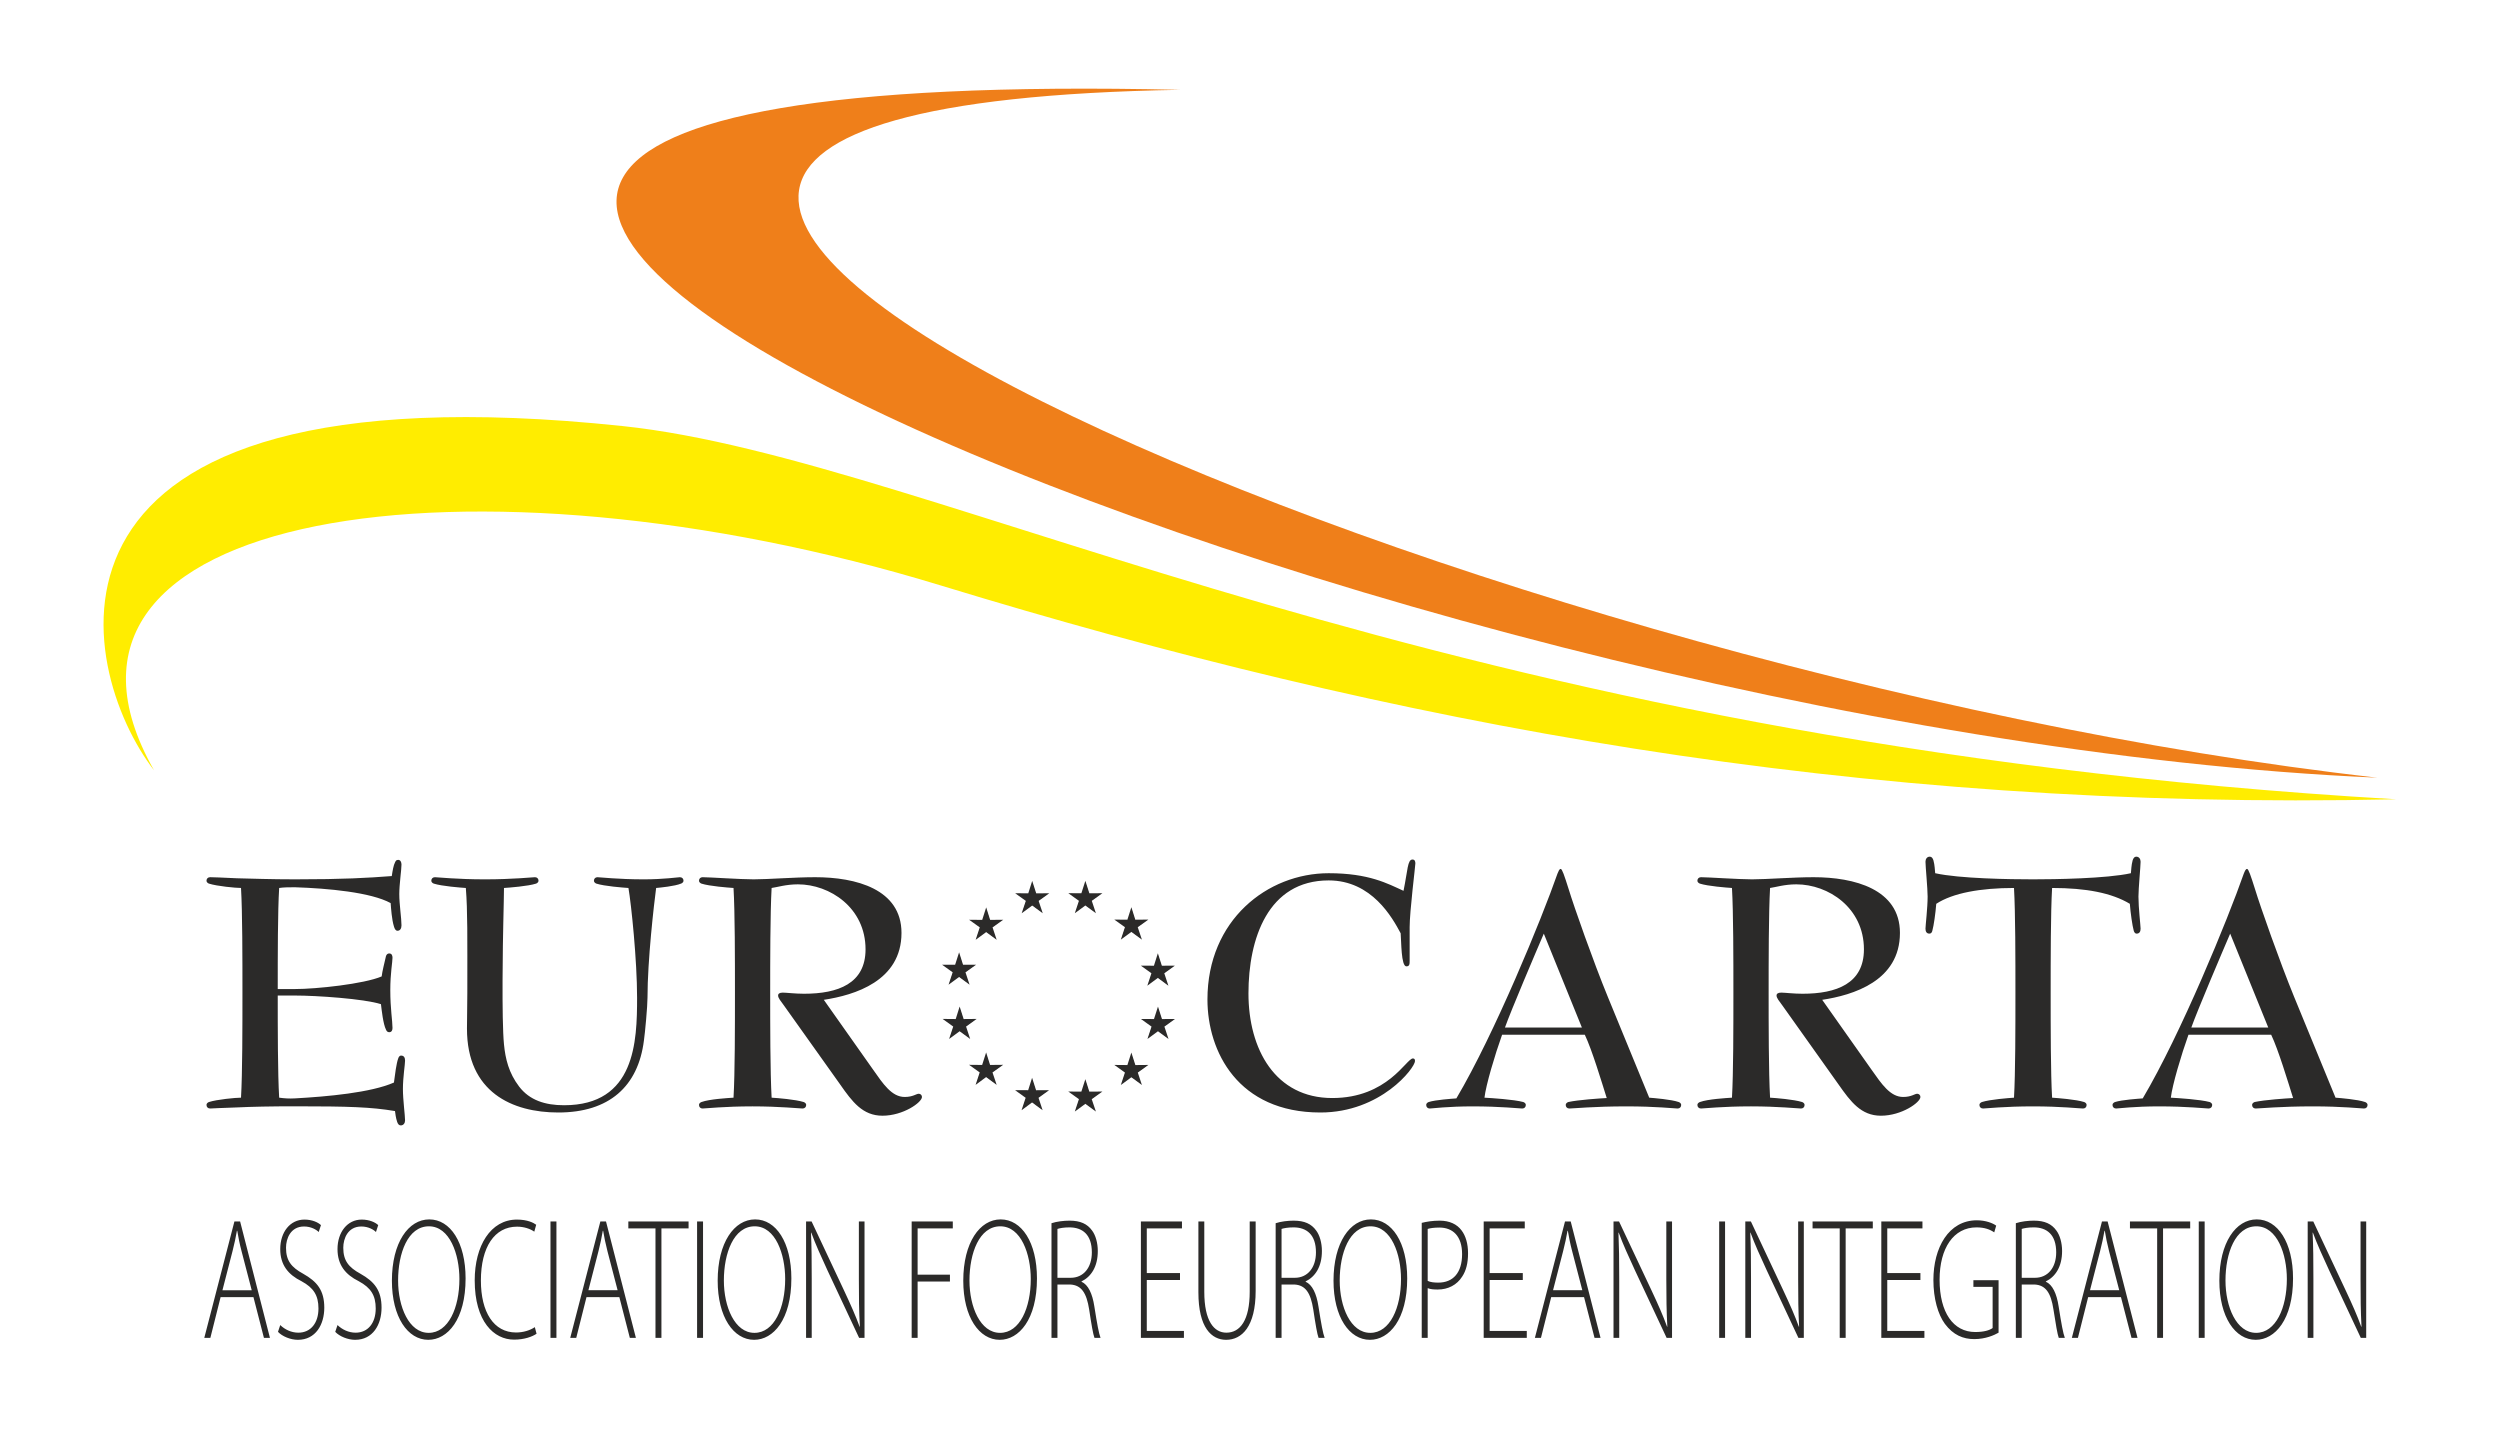 <?xml version="1.0" encoding="UTF-8"?>
<!DOCTYPE svg PUBLIC "-//W3C//DTD SVG 1.1//EN" "http://www.w3.org/Graphics/SVG/1.1/DTD/svg11.dtd">
<!-- Creator: CorelDRAW 2019 (64-Bit) -->
<svg xmlns="http://www.w3.org/2000/svg" xml:space="preserve" width="420px" height="240px" version="1.1" style="shape-rendering:geometricPrecision; text-rendering:geometricPrecision; image-rendering:optimizeQuality; fill-rule:evenodd; clip-rule:evenodd"
viewBox="0 0 420 240"
 xmlns:xlink="http://www.w3.org/1999/xlink">
 <defs>
  <style type="text/css">
   <![CDATA[
    .fil3 {fill:none}
    .fil2 {fill:#FFED00}
    .fil1 {fill:#EF7F1A}
    .fil0 {fill:#2B2A29;fill-rule:nonzero}
   ]]>
  </style>
 </defs>
 <g id="Layer_x0020_1">
  <g id="_1983216112064">
   <path class="fil0" d="M236.82 155.77c0,-2.66 0.96,-10.28 0.96,-10.7 0,-0.3 -0.06,-0.67 -0.48,-0.67 -0.85,0 -0.79,1.76 -1.51,5.26 -2.66,-1.21 -5.8,-2.96 -12.57,-2.96 -10.28,0 -20.37,7.86 -20.37,21.21 0,8.77 5.14,18.99 18.98,18.99 10.15,0 15.89,-7.5 15.89,-8.65 0,-0.31 -0.12,-0.43 -0.36,-0.43 -1.09,0 -4.23,6.65 -13.54,6.65 -9.55,0 -14.08,-8.16 -14.08,-17.58 0,-9.19 3.27,-18.98 13.48,-18.98 7.25,0 10.7,6.28 12.09,8.88 0.12,1.33 0.06,5.56 0.96,5.56 0.55,0 0.55,-0.42 0.55,-0.96l0 -5.62zm33.3 11.72c-2.48,-6.04 -5.69,-15.17 -6.59,-18.13 -0.73,-2.3 -1.09,-3.38 -1.33,-3.38 -0.24,0 -0.36,0.36 -0.54,0.78 -2.66,7.62 -10.58,26.95 -16.99,37.77 -0.78,0.06 -3.5,0.24 -4.65,0.61 -0.18,0.06 -0.42,0.24 -0.42,0.48 0,0.37 0.24,0.61 0.6,0.61 0.24,0 3.14,-0.36 7.19,-0.36 4.66,0 7.92,0.36 8.34,0.36 0.37,0 0.61,-0.24 0.61,-0.61 0,-0.24 -0.24,-0.42 -0.43,-0.48 -1.57,-0.43 -5.38,-0.67 -6.52,-0.73 0.24,-2.11 1.75,-7.19 2.96,-10.57l13.9 0c1.21,2.53 2.84,7.97 3.68,10.63 -1.14,0.06 -4.77,0.3 -6.46,0.67 -0.18,0.06 -0.43,0.24 -0.43,0.48 0,0.37 0.25,0.61 0.61,0.61 0.6,0 4.17,-0.36 9.61,-0.36 4.89,0 8.16,0.36 8.58,0.36 0.36,0 0.6,-0.24 0.6,-0.61 0,-0.24 -0.24,-0.42 -0.42,-0.48 -1.21,-0.43 -4.17,-0.67 -4.95,-0.73l-6.95 -16.92zm-17.29 5.14c1.03,-2.9 5.2,-12.69 6.53,-15.78l6.4 15.78 -12.93 0zm56.08 9.61c2,2.84 3.75,5.2 7.08,5.2 3.5,0 6.64,-2.24 6.64,-3.15 0,-0.3 -0.24,-0.54 -0.54,-0.54 -0.42,0 -0.97,0.54 -2.36,0.54 -2.17,0 -3.62,-2.18 -5.32,-4.59l-8.28 -11.73c5.14,-0.78 13.06,-3.14 13.06,-11.24 0,-7.37 -7.68,-9.36 -14.51,-9.36 -3.5,0 -7.85,0.36 -10.33,0.36 -2.24,0 -7.43,-0.36 -8.58,-0.36 -0.36,0 -0.61,0.24 -0.61,0.6 0,0.24 0.25,0.42 0.43,0.48 1.33,0.43 4.47,0.67 5.38,0.73 0.24,4.06 0.24,12.06 0.24,17.64 0,5.54 0,13.55 -0.24,17.59 -0.91,0.06 -4.05,0.24 -5.38,0.73 -0.18,0.06 -0.43,0.24 -0.43,0.48 0,0.37 0.25,0.61 0.61,0.61 0.48,0 3.68,-0.36 8.4,-0.36 4.47,0 7.92,0.36 8.4,0.36 0.36,0 0.6,-0.24 0.6,-0.61 0,-0.24 -0.24,-0.42 -0.42,-0.48 -1.39,-0.43 -4.35,-0.67 -5.38,-0.73 -0.24,-4.28 -0.24,-12.59 -0.24,-17.59 0,-5.15 0,-13.4 0.24,-17.64 0.91,-0.12 2.42,-0.61 4.41,-0.61 5.38,0 11.36,3.94 11.36,10.92 0,5.75 -4.59,7.46 -10.33,7.46 -1.51,0 -2.96,-0.19 -3.56,-0.19 -0.55,0 -0.79,0.19 -0.79,0.49 0,0.42 0.42,0.9 1.03,1.74l9.42 13.25zm50.04 -25.39c0.49,0 0.67,-0.36 0.67,-0.84 0,-0.49 -0.36,-3.51 -0.36,-5.38 0,-1.39 0.36,-5.08 0.36,-5.86 0,-0.43 -0.24,-0.85 -0.73,-0.85 -0.3,0 -0.48,0.24 -0.6,0.6 -0.24,0.85 -0.24,1.7 -0.3,2.18 -4.05,0.91 -12.94,1.03 -16.44,1.03 -3.81,0 -12.39,-0.12 -16.44,-1.03 -0.06,-0.48 -0.06,-1.33 -0.3,-2.18 -0.12,-0.36 -0.3,-0.6 -0.61,-0.6 -0.48,0 -0.72,0.42 -0.72,0.85 0,0.78 0.36,4.47 0.36,5.86 0,1.87 -0.36,4.89 -0.36,5.38 0,0.48 0.18,0.84 0.66,0.84 0.31,0 0.43,-0.24 0.49,-0.48 0.24,-0.85 0.54,-2.96 0.66,-4.53 2.78,-1.82 7.44,-2.66 13.06,-2.66 0.24,4.11 0.24,12.08 0.24,17.64 0,5.56 0,13.54 -0.24,17.59 -0.91,0.06 -4.05,0.3 -5.38,0.73 -0.18,0.06 -0.43,0.24 -0.43,0.48 0,0.37 0.25,0.61 0.61,0.61 0.42,0 3.69,-0.36 8.4,-0.36 4.65,0 7.86,0.36 8.4,0.36 0.36,0 0.6,-0.24 0.6,-0.61 0,-0.24 -0.24,-0.42 -0.42,-0.48 -1.33,-0.43 -4.47,-0.67 -5.38,-0.73 -0.24,-4.05 -0.24,-12.03 -0.24,-17.59 0,-5.56 0,-13.53 0.24,-17.64 5.74,0 10.03,0.84 13.06,2.66 0.12,1.57 0.42,3.68 0.66,4.53 0.06,0.18 0.18,0.48 0.48,0.48zm26.47 10.64c-2.47,-6.04 -5.68,-15.17 -6.58,-18.13 -0.73,-2.3 -1.09,-3.38 -1.33,-3.38 -0.24,0 -0.37,0.36 -0.55,0.78 -2.66,7.62 -10.57,26.95 -16.98,37.77 -0.78,0.06 -3.5,0.24 -4.65,0.61 -0.18,0.06 -0.43,0.24 -0.43,0.48 0,0.37 0.25,0.61 0.61,0.61 0.24,0 3.14,-0.36 7.19,-0.36 4.65,0 7.92,0.36 8.34,0.36 0.36,0 0.61,-0.24 0.61,-0.61 0,-0.24 -0.25,-0.42 -0.43,-0.48 -1.57,-0.43 -5.38,-0.67 -6.52,-0.73 0.24,-2.11 1.75,-7.19 2.96,-10.57l13.9 0c1.21,2.53 2.84,7.97 3.68,10.63 -1.15,0.06 -4.77,0.3 -6.46,0.67 -0.18,0.06 -0.43,0.24 -0.43,0.48 0,0.37 0.25,0.61 0.61,0.61 0.6,0 4.17,-0.36 9.61,-0.36 4.89,0 8.16,0.36 8.58,0.36 0.36,0 0.6,-0.24 0.6,-0.61 0,-0.24 -0.24,-0.42 -0.42,-0.48 -1.21,-0.43 -4.17,-0.67 -4.96,-0.73l-6.95 -16.92zm-17.28 5.14c1.03,-2.9 5.2,-12.69 6.53,-15.78l6.4 15.78 -12.93 0z"/>
   <g>
    <g>
     <polygon class="fil0" points="190.07,152.41 190.73,154.51 192.93,154.49 191.14,155.77 191.84,157.86 190.07,156.56 188.3,157.86 188.99,155.77 187.2,154.49 189.4,154.51 "/>
     <polygon class="fil0" points="191.65,157.6 190.12,156.48 190.06,155.41 188.49,157.6 189.08,155.8 190.02,155.37 187.51,154.59 189.4,154.6 190.06,155.35 190.07,152.73 190.64,154.54 190.1,155.34 192.62,154.59 191.09,155.69 190.09,155.39 "/>
    </g>
    <g>
     <polygon class="fil0" points="194.52,160.15 195.19,162.24 197.38,162.23 195.6,163.51 196.29,165.6 194.52,164.29 192.75,165.6 193.44,163.51 191.66,162.23 193.86,162.24 "/>
     <polygon class="fil0" points="196.1,165.34 194.58,164.21 194.51,163.14 192.94,165.34 193.54,163.54 194.48,163.11 191.96,162.33 193.86,162.34 194.52,163.08 194.52,160.47 195.09,162.27 194.55,163.08 197.08,162.33 195.54,163.43 194.55,163.13 "/>
    </g>
    <g>
     <polygon class="fil0" points="194.54,169.11 195.21,171.2 197.4,171.19 195.62,172.47 196.31,174.55 194.54,173.25 192.77,174.55 193.46,172.47 191.68,171.19 193.87,171.2 "/>
     <polygon class="fil0" points="196.12,174.29 194.6,173.17 194.53,172.1 192.96,174.29 193.55,172.5 194.5,172.06 191.98,171.29 193.87,171.3 194.54,172.04 194.54,169.43 195.11,171.23 194.57,172.04 197.1,171.29 195.56,172.39 194.57,172.09 "/>
    </g>
    <g>
     <polygon class="fil0" points="190.07,176.83 190.74,178.93 192.93,178.91 191.15,180.19 191.84,182.28 190.07,180.98 188.3,182.28 188.99,180.19 187.21,178.91 189.4,178.93 "/>
     <polygon class="fil0" points="191.65,182.02 190.13,180.9 190.06,179.83 188.49,182.02 189.08,180.23 190.03,179.79 187.51,179.01 189.4,179.03 190.07,179.77 190.07,177.15 190.64,178.96 190.1,179.76 192.63,179.01 191.09,180.12 190.1,179.81 "/>
    </g>
    <g>
     <polygon class="fil0" points="182.34,181.3 183,183.39 185.2,183.38 183.41,184.66 184.11,186.74 182.34,185.44 180.57,186.74 181.26,184.66 179.47,183.38 181.67,183.39 "/>
     <polygon class="fil0" points="183.92,186.48 182.4,185.36 182.33,184.29 180.76,186.48 181.35,184.69 182.29,184.25 179.78,183.48 181.67,183.49 182.33,184.23 182.34,181.62 182.91,183.42 182.37,184.23 184.9,183.48 183.36,184.58 182.36,184.27 "/>
    </g>
    <g>
     <polygon class="fil0" points="173.39,181.07 174.06,183.16 176.25,183.15 174.47,184.43 175.16,186.52 173.39,185.21 171.62,186.52 172.31,184.43 170.53,183.15 172.73,183.16 "/>
     <polygon class="fil0" points="174.97,186.26 173.45,185.13 173.38,184.06 171.81,186.26 172.41,184.46 173.35,184.03 170.83,183.25 172.72,183.26 173.39,184 173.39,181.39 173.96,183.19 173.42,184 175.95,183.25 174.41,184.35 173.42,184.05 "/>
    </g>
    <g>
     <polygon class="fil0" points="165.67,176.81 166.33,178.91 168.53,178.89 166.74,180.17 167.44,182.26 165.67,180.95 163.9,182.26 164.59,180.17 162.8,178.89 165,178.91 "/>
     <polygon class="fil0" points="167.25,182 165.72,180.88 165.66,179.81 164.09,182 164.68,180.2 165.62,179.77 163.11,178.99 165,179 165.66,179.75 165.67,177.13 166.24,178.94 165.7,179.74 168.23,178.99 166.69,180.09 165.69,179.79 "/>
    </g>
    <g>
     <polygon class="fil0" points="161.22,169.1 161.89,171.2 164.08,171.18 162.3,172.46 162.99,174.55 161.22,173.25 159.45,174.55 160.14,172.46 158.36,171.18 160.56,171.2 "/>
     <polygon class="fil0" points="162.8,174.29 161.28,173.17 161.21,172.1 159.64,174.29 160.24,172.5 161.18,172.06 158.66,171.28 160.55,171.3 161.22,172.04 161.22,169.42 161.79,171.23 161.25,172.03 163.78,171.28 162.24,172.39 161.25,172.08 "/>
    </g>
    <g>
     <polygon class="fil0" points="161.13,159.99 161.79,162.08 163.99,162.07 162.2,163.35 162.89,165.43 161.13,164.13 159.36,165.43 160.05,163.35 158.26,162.07 160.46,162.08 "/>
     <polygon class="fil0" points="162.71,165.17 161.18,164.05 161.11,162.98 159.54,165.17 160.14,163.38 161.08,162.94 158.57,162.16 160.46,162.18 161.12,162.92 161.13,160.31 161.7,162.11 161.16,162.91 163.68,162.16 162.15,163.27 161.15,162.96 "/>
    </g>
    <g>
     <polygon class="fil0" points="165.68,152.44 166.34,154.54 168.54,154.52 166.75,155.8 167.44,157.89 165.68,156.59 163.91,157.89 164.6,155.8 162.81,154.52 165.01,154.54 "/>
     <polygon class="fil0" points="167.26,157.63 165.73,156.51 165.66,155.44 164.09,157.63 164.69,155.83 165.63,155.4 163.12,154.62 165.01,154.63 165.67,155.38 165.68,152.76 166.25,154.57 165.71,155.37 168.23,154.62 166.7,155.72 165.7,155.42 "/>
    </g>
    <g>
     <polygon class="fil0" points="173.41,147.99 174.08,150.08 176.28,150.07 174.49,151.35 175.18,153.43 173.41,152.13 171.64,153.43 172.34,151.35 170.55,150.07 172.75,150.08 "/>
     <polygon class="fil0" points="174.99,153.17 173.47,152.05 173.4,150.98 171.83,153.17 172.43,151.38 173.37,150.94 170.85,150.17 172.75,150.18 173.41,150.92 173.41,148.31 173.99,150.11 173.44,150.92 175.97,150.17 174.43,151.27 173.44,150.97 "/>
    </g>
    <g>
     <polygon class="fil0" points="182.34,147.98 183.01,150.07 185.2,150.06 183.42,151.34 184.11,153.42 182.34,152.12 180.57,153.42 181.26,151.34 179.48,150.06 181.67,150.07 "/>
     <polygon class="fil0" points="183.92,153.16 182.4,152.04 182.33,150.97 180.76,153.16 181.36,151.37 182.3,150.93 179.78,150.16 181.67,150.17 182.34,150.91 182.34,148.3 182.91,150.1 182.37,150.91 184.9,150.16 183.36,151.26 182.37,150.96 "/>
    </g>
   </g>
   <path class="fil0" d="M49.56 167.25c3.62,0 11.6,0.54 14.44,1.45 0.12,0.97 0.36,3.32 0.85,4.29 0.12,0.3 0.3,0.42 0.54,0.42 0.43,0 0.55,-0.36 0.55,-0.72 0,-1.15 -0.37,-3.21 -0.37,-6.35 0,-2.84 0.37,-4.71 0.37,-5.44 0,-0.36 -0.12,-0.72 -0.55,-0.72 -0.24,0 -0.42,0.12 -0.54,0.42 -0.3,1.33 -0.61,2.48 -0.73,3.44 -2.96,1.27 -11,2.12 -14.56,2.12l-2.9 0c0,-5.62 0,-13.17 0.24,-16.98 0.78,-0.12 1.75,-0.12 2.66,-0.12 5.5,0.18 12.75,0.84 16.07,2.66 0.06,0.84 0.19,2.78 0.55,3.92 0.12,0.43 0.3,0.73 0.6,0.73 0.42,0 0.67,-0.36 0.67,-0.91 0,-1.21 -0.37,-3.5 -0.37,-5.25 0,-1.64 0.37,-4.11 0.37,-4.96 0,-0.42 -0.18,-0.79 -0.55,-0.79 -0.36,0 -0.42,0.19 -0.54,0.43 -0.24,0.42 -0.42,1.45 -0.54,2.29 -4.05,0.31 -8.1,0.55 -16.26,0.55 -3.99,0 -7.31,-0.12 -9.79,-0.18 -2.48,-0.12 -4.05,-0.18 -4.47,-0.18 -0.37,0 -0.61,0.24 -0.61,0.6 0,0.24 0.24,0.42 0.42,0.48 1.33,0.43 4.48,0.73 5.38,0.73 0.24,4.05 0.24,12.02 0.24,17.58 0,5.56 0,13.6 -0.24,17.65 -0.9,0 -4.05,0.3 -5.38,0.73 -0.18,0.06 -0.42,0.24 -0.42,0.48 0,0.37 0.24,0.61 0.61,0.61 0.42,0 1.99,-0.12 4.47,-0.18 2.48,-0.12 5.8,-0.19 9.79,-0.19 9.12,0 12.81,0.13 16.8,0.8 0.06,0.42 0.12,1.09 0.36,1.81 0.12,0.36 0.3,0.6 0.61,0.6 0.48,0 0.72,-0.42 0.72,-0.84 0,-0.85 -0.36,-3.46 -0.36,-5.27 0,-1.99 0.36,-4.11 0.36,-4.77 0,-0.49 -0.18,-0.85 -0.66,-0.85 -0.31,0 -0.43,0.3 -0.49,0.48 -0.3,0.79 -0.54,2.66 -0.72,4.05 -3.87,1.7 -11.18,2.36 -16.62,2.66 -0.97,0.06 -1.81,0 -2.66,-0.12 -0.24,-3.99 -0.24,-11.78 -0.24,-17.16l2.9 0zm58.62 7.55c0.18,-1.21 0.6,-5.74 0.6,-7.19 0,-6.28 1.09,-15.71 1.45,-18.43 0.67,-0.06 3.15,-0.3 4.17,-0.73 0.19,-0.06 0.43,-0.24 0.43,-0.48 0,-0.36 -0.24,-0.6 -0.61,-0.6 -0.3,0 -2.72,0.36 -6.04,0.36 -4.35,0 -7.37,-0.36 -7.8,-0.36 -0.36,0 -0.6,0.24 -0.6,0.6 0,0.24 0.24,0.42 0.42,0.48 1.33,0.43 4.47,0.67 5.38,0.73 0.48,2.78 1.45,12.15 1.45,18.43 0,7.37 -0.3,18.07 -12.27,18.07 -3.2,0 -5.8,-0.85 -7.55,-3.14 -1.75,-2.3 -2.3,-4.66 -2.54,-7.07 -0.42,-4.23 -0.18,-17.71 -0.12,-20.19 0.06,-3.2 0.12,-4.83 0.12,-6.1 0.91,-0.06 4.05,-0.3 5.38,-0.73 0.18,-0.06 0.42,-0.24 0.42,-0.48 0,-0.36 -0.24,-0.6 -0.6,-0.6 -0.43,0 -3.69,0.36 -8.4,0.36 -4.72,0 -7.92,-0.36 -8.4,-0.36 -0.37,0 -0.61,0.24 -0.61,0.6 0,0.24 0.24,0.42 0.43,0.48 1.33,0.43 4.47,0.67 5.37,0.73 0.31,3.93 0.25,8.1 0.25,17.58 0,1.82 -0.06,4.72 -0.06,6.05 0,10.69 7.61,14.09 15.35,14.09 8.52,0 13.41,-4.36 14.38,-12.1zm33 7.44c1.99,2.84 3.74,5.2 7.07,5.2 3.5,0 6.64,-2.24 6.64,-3.15 0,-0.3 -0.24,-0.54 -0.54,-0.54 -0.42,0 -0.97,0.54 -2.36,0.54 -2.17,0 -3.62,-2.18 -5.31,-4.59l-8.28 -11.73c5.13,-0.78 13.05,-3.14 13.05,-11.24 0,-7.37 -7.67,-9.36 -14.5,-9.36 -3.51,0 -7.86,0.36 -10.34,0.36 -2.23,0 -7.43,-0.36 -8.58,-0.36 -0.36,0 -0.6,0.24 -0.6,0.6 0,0.24 0.24,0.42 0.42,0.48 1.33,0.43 4.47,0.67 5.38,0.73 0.24,4.06 0.24,12.06 0.24,17.64 0,5.54 0,13.55 -0.24,17.59 -0.91,0.06 -4.05,0.24 -5.38,0.73 -0.18,0.06 -0.42,0.24 -0.42,0.48 0,0.37 0.24,0.61 0.6,0.61 0.48,0 3.69,-0.36 8.4,-0.36 4.47,0 7.92,0.36 8.4,0.36 0.36,0 0.61,-0.24 0.61,-0.61 0,-0.24 -0.25,-0.42 -0.43,-0.48 -1.39,-0.43 -4.35,-0.67 -5.38,-0.73 -0.24,-4.28 -0.24,-12.59 -0.24,-17.59 0,-5.15 0,-13.4 0.24,-17.64 0.91,-0.12 2.42,-0.61 4.42,-0.61 5.37,0 11.36,3.94 11.36,10.92 0,5.75 -4.6,7.46 -10.34,7.46 -1.51,0 -2.96,-0.19 -3.56,-0.19 -0.55,0 -0.79,0.19 -0.79,0.49 0,0.42 0.42,0.9 1.03,1.74l9.43 13.25z"/>
   <path class="fil0" d="M42.58 217.92l1.76 6.84 1.01 0 -5.01 -19.55 -0.96 0 -5.06 19.55 1.02 0 1.72 -6.84 5.52 0zm-5.21 -1.16l1.7 -6.59c0.31,-1.25 0.54,-2.26 0.73,-3.39l0.06 0c0.19,1.1 0.37,2.09 0.73,3.45l1.7 6.53 -4.92 0zm9.33 6.99c0.73,0.78 2.14,1.34 3.34,1.34 2.99,0 4.44,-2.56 4.44,-5.4 0,-2.93 -1.23,-4.39 -3.53,-5.69 -2.01,-1.1 -2.9,-2.21 -2.9,-4.38 0,-1.54 0.77,-3.57 3.03,-3.57 1.2,0 2.09,0.55 2.46,0.93l0.38 -1.16c-0.48,-0.46 -1.47,-0.93 -2.78,-0.93 -2.39,0 -4.06,2.09 -4.06,4.96 0,2.67 1.34,4.29 3.58,5.4 2.03,1.1 2.84,2.38 2.84,4.58 0,2.41 -1.28,4.06 -3.38,4.06 -1.16,0 -2.26,-0.52 -3.04,-1.28l-0.38 1.14zm9.62 0c0.73,0.78 2.14,1.34 3.34,1.34 2.99,0 4.44,-2.56 4.44,-5.4 0,-2.93 -1.23,-4.39 -3.53,-5.69 -2.01,-1.1 -2.9,-2.21 -2.9,-4.38 0,-1.54 0.77,-3.57 3.03,-3.57 1.2,0 2.09,0.55 2.46,0.93l0.38 -1.16c-0.48,-0.46 -1.47,-0.93 -2.78,-0.93 -2.38,0 -4.06,2.09 -4.06,4.96 0,2.67 1.34,4.29 3.58,5.4 2.03,1.1 2.84,2.38 2.84,4.58 0,2.41 -1.28,4.06 -3.38,4.06 -1.16,0 -2.26,-0.52 -3.04,-1.28l-0.38 1.14zm15.8 -18.89c-3.5,0 -6.28,3.89 -6.28,10.3 0,6.12 2.67,9.93 6.11,9.93 3.24,0 6.27,-3.4 6.27,-10.31 0,-6.06 -2.57,-9.92 -6.1,-9.92zm-0.06 1.16c3.5,0 5.12,4.7 5.12,8.85 0,4.84 -1.85,9.05 -5.16,9.05 -3.32,0 -5.14,-4.38 -5.14,-8.79 0,-4.58 1.63,-9.11 5.18,-9.11zm17.79 16.94c-0.81,0.55 -1.97,0.9 -3.15,0.9 -3.76,0 -5.91,-3.42 -5.91,-8.73 0,-5.63 2.3,-9.05 6.07,-9.05 1.18,0 2.2,0.35 2.9,0.84l0.32 -1.16c-0.42,-0.32 -1.46,-0.87 -3.24,-0.87 -4.42,0 -7.09,4.41 -7.09,10.21 0,6.93 3.23,9.96 6.61,9.96 1.72,0 3.07,-0.5 3.78,-0.99l-0.29 -1.11zm2.63 -17.75l0 19.55 1 0 0 -19.55 -1 0zm11.57 12.71l1.76 6.84 1.02 0 -5.02 -19.55 -0.95 0 -5.06 19.55 1.01 0 1.72 -6.84 5.52 0zm-5.2 -1.16l1.7 -6.59c0.31,-1.25 0.53,-2.26 0.72,-3.39l0.06 0c0.19,1.1 0.38,2.09 0.73,3.45l1.7 6.53 -4.91 0zm11.27 8l1 0 0 -18.39 4.56 0 0 -1.16 -10.12 0 0 1.16 4.56 0 0 18.39zm6.99 -19.55l0 19.55 1 0 0 -19.55 -1 0zm9.75 -0.35c-3.51,0 -6.29,3.89 -6.29,10.3 0,6.12 2.68,9.93 6.12,9.93 3.23,0 6.26,-3.4 6.26,-10.31 0,-6.06 -2.57,-9.92 -6.09,-9.92zm-0.07 1.16c3.51,0 5.12,4.7 5.12,8.85 0,4.84 -1.84,9.05 -5.16,9.05 -3.32,0 -5.14,-4.38 -5.14,-8.79 0,-4.58 1.64,-9.11 5.18,-9.11zm9.58 18.74l0 -9.89c0,-3.25 -0.02,-5.37 -0.12,-7.77l0.04 -0.03c0.72,2 1.68,4.06 2.71,6.32l5.33 11.37 0.91 0 0 -19.55 -0.95 0 0 9.72c0,3.07 0.02,5.31 0.17,7.95l-0.04 0.02c-0.69,-1.88 -1.5,-3.71 -2.64,-6.14l-5.43 -11.55 -0.93 0 0 19.55 0.95 0zm16.79 0l1 0 0 -9.46 5.43 0 0 -1.16 -5.43 0 0 -7.77 5.91 0 0 -1.16 -6.91 0 0 19.55zm14.95 -19.9c-3.5,0 -6.28,3.89 -6.28,10.3 0,6.12 2.68,9.93 6.12,9.93 3.23,0 6.26,-3.4 6.26,-10.31 0,-6.06 -2.57,-9.92 -6.1,-9.92zm-0.06 1.16c3.5,0 5.12,4.7 5.12,8.85 0,4.84 -1.84,9.05 -5.16,9.05 -3.32,0 -5.14,-4.38 -5.14,-8.79 0,-4.58 1.64,-9.11 5.18,-9.11zm8.6 18.74l1 0 0 -8.96 2.18 0c1.84,0.11 2.71,1.39 3.15,4.2 0.37,2.47 0.66,4.18 0.89,4.76l1.02 0c-0.29,-0.78 -0.56,-2.23 -1.04,-5.28 -0.33,-2.17 -1.04,-3.65 -2.16,-4.15l0 -0.05c1.62,-0.79 2.74,-2.47 2.74,-5.11 0,-1.36 -0.37,-2.67 -0.97,-3.45 -0.79,-1.1 -1.95,-1.65 -3.78,-1.65 -0.97,0 -2.15,0.14 -3.03,0.43l0 19.26zm1 -18.3c0.35,-0.12 1.06,-0.26 2.01,-0.26 2.2,0 3.77,1.21 3.77,4.2 0,2.58 -1.41,4.27 -3.56,4.27l-2.22 0 0 -8.21zm20.59 7.42l-5.58 0 0 -7.51 5.91 0 0 -1.16 -6.9 0 0 19.55 7.23 0 0 -1.16 -6.24 0 0 -8.56 5.58 0 0 -1.16zm3.09 -8.67l0 11.89c0,5.98 2.22,7.99 4.66,7.99 2.63,0 4.96,-2.21 4.96,-8.22l0 -11.66 -1 0 0 11.81c0,4.78 -1.6,6.87 -3.92,6.87 -2.05,0 -3.71,-1.91 -3.71,-6.87l0 -11.81 -0.99 0zm12.98 19.55l0.99 0 0 -8.96 2.18 0c1.84,0.11 2.71,1.39 3.15,4.2 0.37,2.47 0.66,4.18 0.89,4.76l1.02 0c-0.29,-0.78 -0.56,-2.23 -1.04,-5.28 -0.33,-2.17 -1.04,-3.65 -2.16,-4.15l0 -0.05c1.62,-0.79 2.74,-2.47 2.74,-5.11 0,-1.36 -0.37,-2.67 -0.97,-3.45 -0.79,-1.1 -1.95,-1.65 -3.78,-1.65 -0.97,0 -2.15,0.14 -3.02,0.43l0 19.26zm0.99 -18.3c0.35,-0.12 1.06,-0.26 2.01,-0.26 2.2,0 3.77,1.21 3.77,4.2 0,2.58 -1.41,4.27 -3.56,4.27l-2.22 0 0 -8.21zm15.01 -1.6c-3.5,0 -6.28,3.89 -6.28,10.3 0,6.12 2.67,9.93 6.12,9.93 3.23,0 6.26,-3.4 6.26,-10.31 0,-6.06 -2.57,-9.92 -6.1,-9.92zm-0.06 1.16c3.5,0 5.12,4.7 5.12,8.85 0,4.84 -1.85,9.05 -5.16,9.05 -3.32,0 -5.14,-4.38 -5.14,-8.79 0,-4.58 1.63,-9.11 5.18,-9.11zm8.6 18.74l1 0 0 -8.35c0.5,0.2 1.06,0.23 1.7,0.23 1.72,0 3.21,-0.76 4.1,-2.18 0.65,-0.98 0.98,-2.23 0.98,-3.91 0,-1.63 -0.4,-2.93 -1.08,-3.83 -0.77,-1.05 -2.03,-1.65 -3.69,-1.65 -1.18,0 -2.2,0.17 -3.01,0.37l0 19.32zm1 -18.3c0.37,-0.12 1.06,-0.23 1.97,-0.23 2.22,0 3.81,1.39 3.81,4.46 0,3.11 -1.49,4.79 -4,4.79 -0.68,0 -1.31,-0.06 -1.78,-0.29l0 -8.73zm15.98 7.42l-5.57 0 0 -7.51 5.9 0 0 -1.16 -6.9 0 0 19.55 7.24 0 0 -1.16 -6.24 0 0 -8.56 5.57 0 0 -1.16zm10.29 4.04l1.76 6.84 1.01 0 -5.01 -19.55 -0.96 0 -5.06 19.55 1.02 0 1.72 -6.84 5.52 0zm-5.21 -1.16l1.7 -6.59c0.31,-1.25 0.54,-2.26 0.73,-3.39l0.06 0c0.19,1.1 0.37,2.09 0.73,3.45l1.7 6.53 -4.92 0zm11.12 8l0 -9.89c0,-3.25 -0.03,-5.37 -0.13,-7.77l0.04 -0.03c0.73,2 1.68,4.06 2.72,6.32l5.33 11.37 0.91 0 0 -19.55 -0.96 0 0 9.72c0,3.07 0.03,5.31 0.17,7.95l-0.04 0.02c-0.68,-1.88 -1.49,-3.71 -2.63,-6.14l-5.44 -11.55 -0.93 0 0 19.55 0.96 0zm16.79 -19.55l0 19.55 0.99 0 0 -19.55 -0.99 0zm5.35 19.55l0 -9.89c0,-3.25 -0.02,-5.37 -0.13,-7.77l0.04 -0.03c0.73,2 1.68,4.06 2.72,6.32l5.33 11.37 0.91 0 0 -19.55 -0.95 0 0 9.72c0,3.07 0.02,5.31 0.16,7.95l-0.04 0.02c-0.68,-1.88 -1.49,-3.71 -2.63,-6.14l-5.43 -11.55 -0.94 0 0 19.55 0.96 0zm14.9 0l1 0 0 -18.39 4.56 0 0 -1.16 -10.12 0 0 1.16 4.56 0 0 18.39zm13.56 -10.88l-5.57 0 0 -7.51 5.91 0 0 -1.16 -6.91 0 0 19.55 7.24 0 0 -1.16 -6.24 0 0 -8.56 5.57 0 0 -1.16zm13.13 1.19l-4.23 0 0 1.13 3.23 0 0 6.91c-0.52,0.38 -1.45,0.67 -2.92,0.67 -3.69,0 -5.99,-3.28 -5.99,-8.79 0,-5.31 2.36,-8.79 6.2,-8.79 1.34,0 2.26,0.34 2.98,0.84l0.33 -1.13c-0.54,-0.41 -1.76,-0.9 -3.25,-0.9 -4.75,0 -7.3,4.61 -7.3,10.03 0,3.14 0.77,5.78 1.93,7.37 1.41,1.89 3.09,2.56 4.93,2.56 1.91,0 3.38,-0.67 4.09,-1.08l0 -8.82zm2.9 9.69l0.99 0 0 -8.96 2.18 0c1.85,0.11 2.72,1.39 3.15,4.2 0.38,2.47 0.67,4.18 0.89,4.76l1.02 0c-0.29,-0.78 -0.56,-2.23 -1.04,-5.28 -0.33,-2.17 -1.03,-3.65 -2.15,-4.15l0 -0.05c1.61,-0.79 2.73,-2.47 2.73,-5.11 0,-1.36 -0.37,-2.67 -0.97,-3.45 -0.79,-1.1 -1.95,-1.65 -3.77,-1.65 -0.98,0 -2.16,0.14 -3.03,0.43l0 19.26zm0.99 -18.3c0.36,-0.12 1.06,-0.26 2.02,-0.26 2.19,0 3.77,1.21 3.77,4.2 0,2.58 -1.41,4.27 -3.57,4.27l-2.22 0 0 -8.21zm16.67 11.46l1.77 6.84 1.01 0 -5.02 -19.55 -0.95 0 -5.06 19.55 1.02 0 1.72 -6.84 5.51 0zm-5.2 -1.16l1.7 -6.59c0.31,-1.25 0.54,-2.26 0.73,-3.39l0.06 0c0.18,1.1 0.37,2.09 0.72,3.45l1.7 6.53 -4.91 0zm11.28 8l0.99 0 0 -18.39 4.56 0 0 -1.16 -10.12 0 0 1.16 4.57 0 0 18.39zm6.99 -19.55l0 19.55 0.99 0 0 -19.55 -0.99 0zm9.74 -0.35c-3.5,0 -6.28,3.89 -6.28,10.3 0,6.12 2.67,9.93 6.11,9.93 3.24,0 6.27,-3.4 6.27,-10.31 0,-6.06 -2.58,-9.92 -6.1,-9.92zm-0.06 1.16c3.5,0 5.12,4.7 5.12,8.85 0,4.84 -1.85,9.05 -5.16,9.05 -3.32,0 -5.15,-4.38 -5.15,-8.79 0,-4.58 1.64,-9.11 5.19,-9.11zm9.58 18.74l0 -9.89c0,-3.25 -0.02,-5.37 -0.13,-7.77l0.04 -0.03c0.73,2 1.68,4.06 2.72,6.32l5.33 11.37 0.91 0 0 -19.55 -0.95 0 0 9.72c0,3.07 0.02,5.31 0.16,7.95l-0.04 0.02c-0.68,-1.88 -1.49,-3.71 -2.63,-6.14l-5.43 -11.55 -0.94 0 0 19.55 0.96 0z"/>
   <path class="fil1" d="M399.39 130.65c-155.61,-17.45 -375.53,-112.6 -201.1,-115.56 -239.55,-5.55 30.66,108.23 201.1,115.56z"/>
   <path class="fil2" d="M25.88 129.41c-24.99,-44 53.62,-55.06 132.11,-31.07 75.94,23.21 153.38,37.96 244.59,35.94 -162.11,-9.39 -244.96,-57.09 -297.96,-62.7 -104.14,-11 -91.69,41.11 -78.74,57.83z"/>
  </g>
  <rect class="fil3" width="420" height="240"/>
 </g>
</svg>

